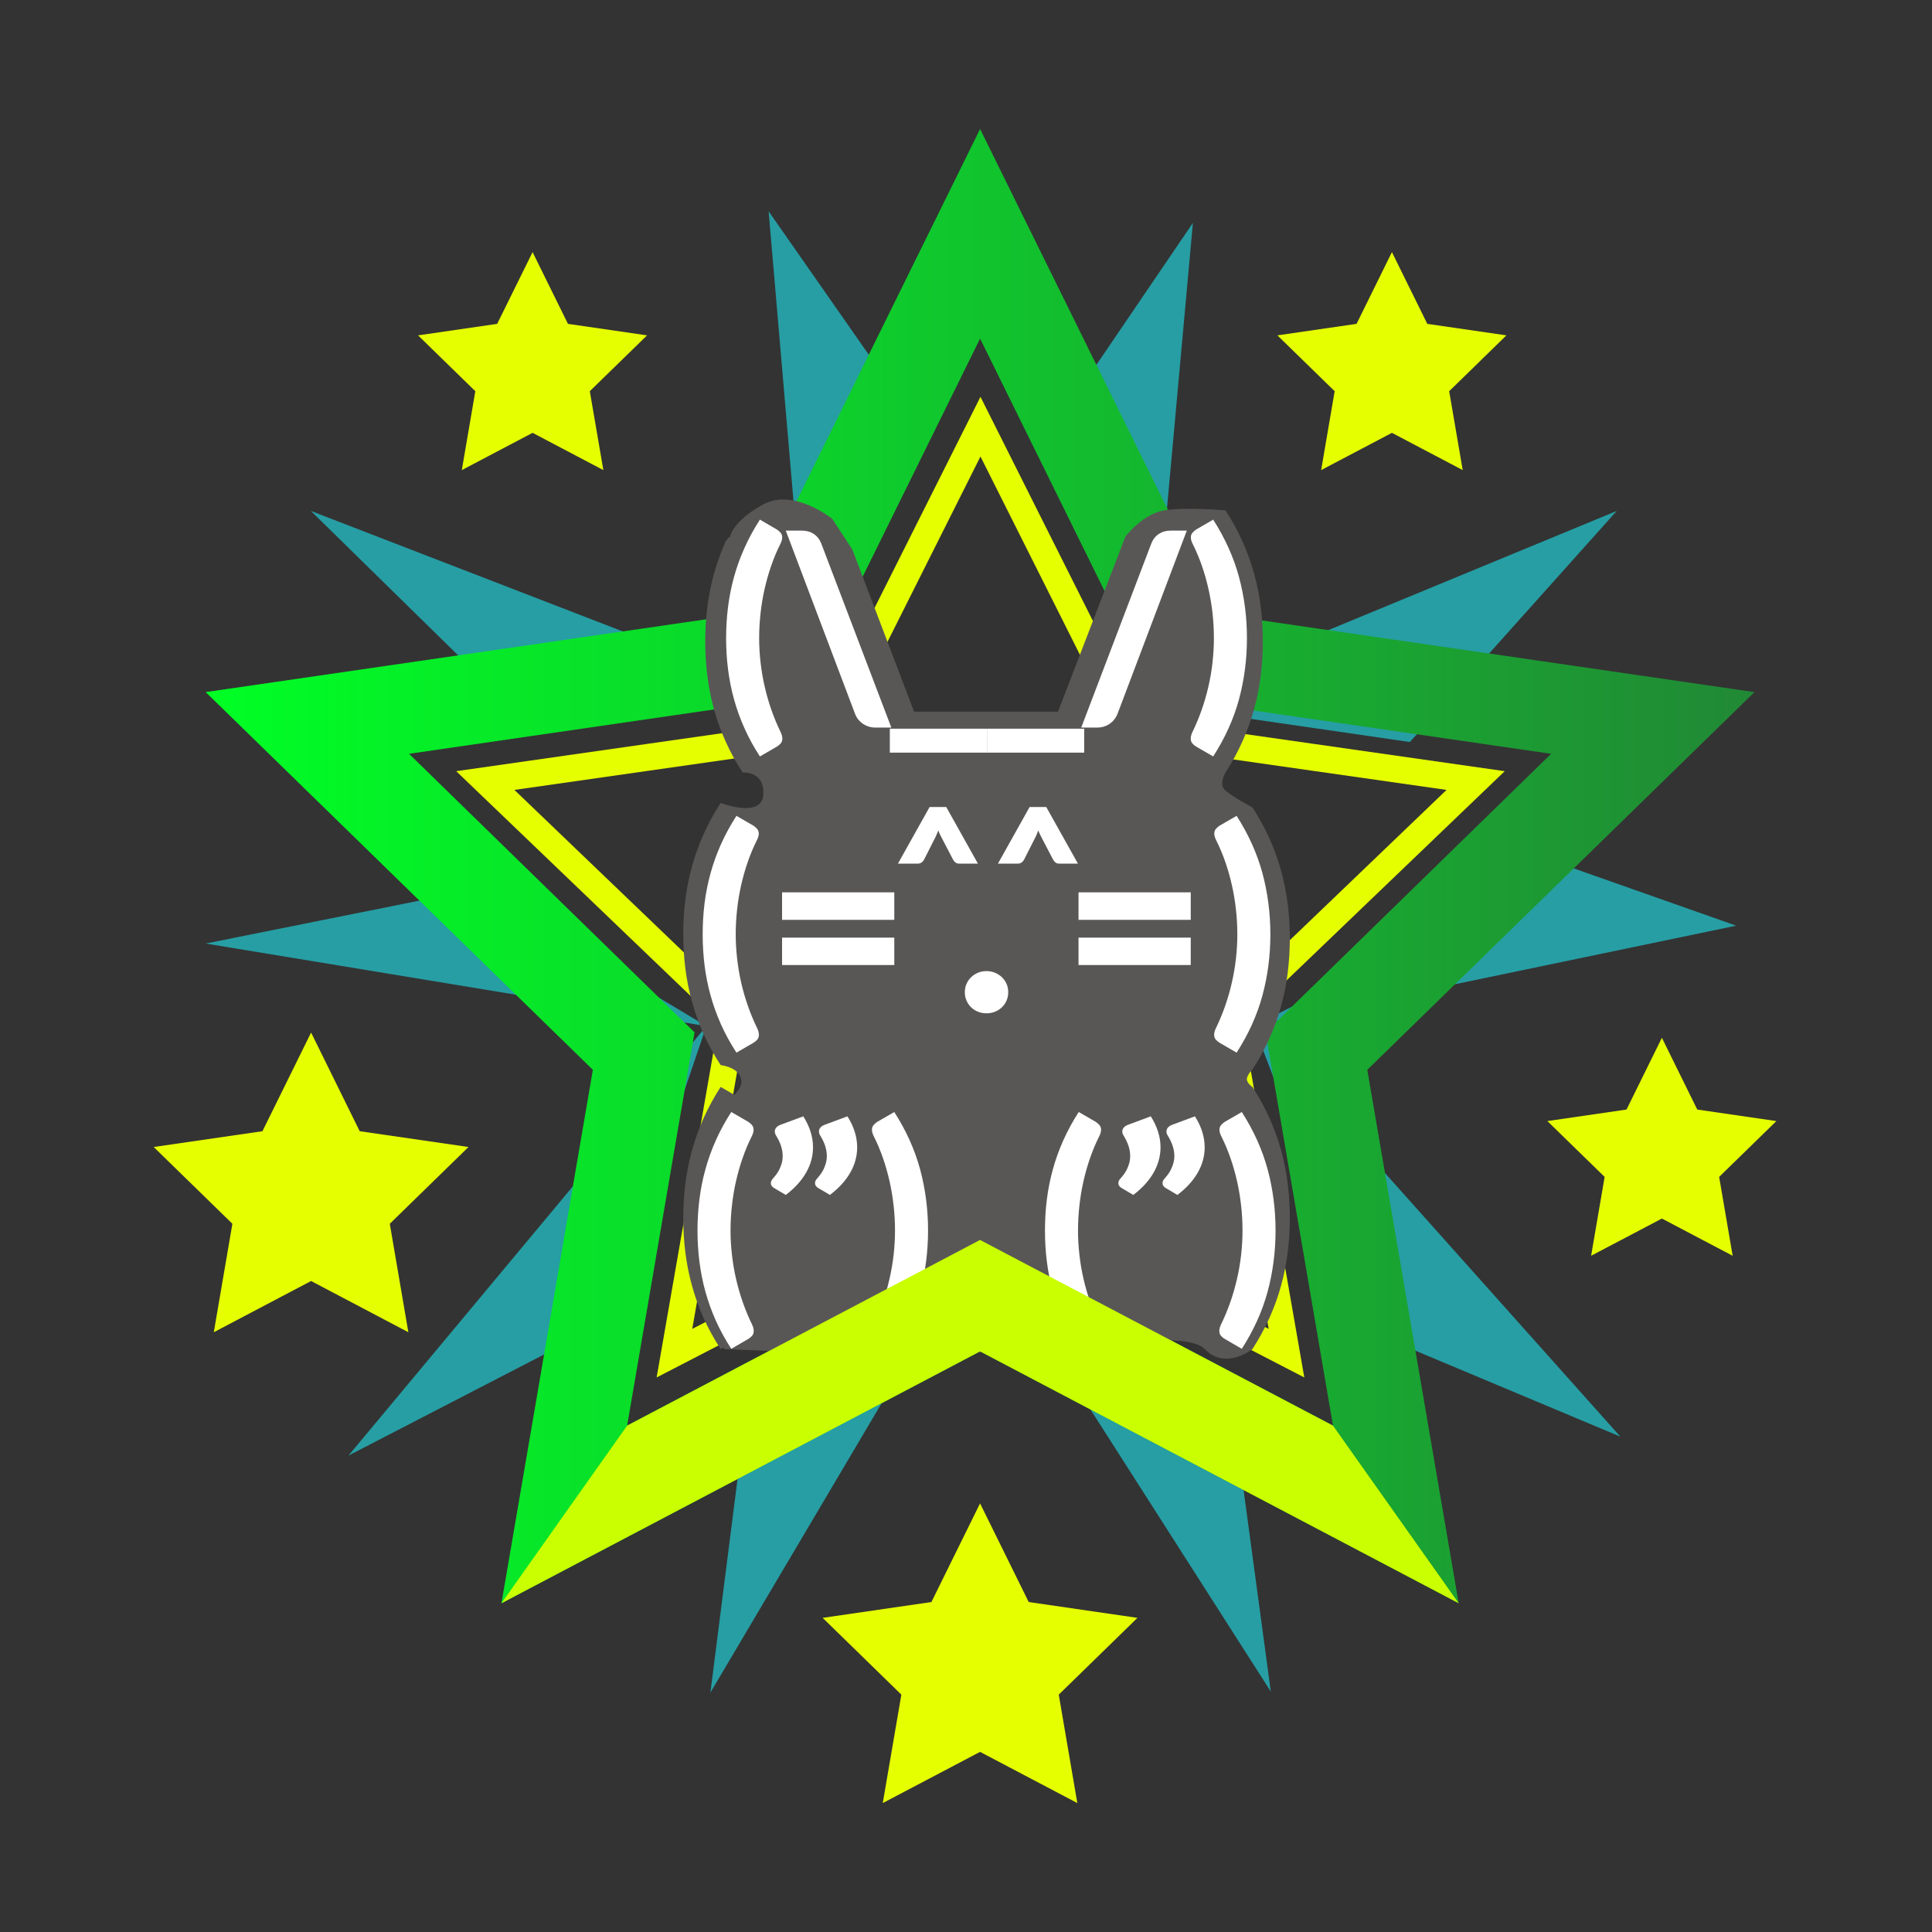 <?xml version="1.0" encoding="UTF-8" standalone="no"?>
<!DOCTYPE svg PUBLIC "-//W3C//DTD SVG 1.1//EN" "http://www.w3.org/Graphics/SVG/1.1/DTD/svg11.dtd">
<svg width="100%" height="100%" viewBox="0 0 150 150" version="1.1" xmlns="http://www.w3.org/2000/svg" xmlns:xlink="http://www.w3.org/1999/xlink" xml:space="preserve" xmlns:serif="http://www.serif.com/" style="fill-rule:evenodd;clip-rule:evenodd;stroke-miterlimit:10;">
    <rect x="0" y="0" width="150" height="150" fill="#333333" stroke="none"/>
    <g id="Artboard1" transform="matrix(0.29,0,0,0.384,-82.123,-80.329)">
        <rect x="283.033" y="209.254" width="516.967" height="390.746" style="fill:none;"/>
        <g transform="matrix(9.185,0,0,6.942,-196.59,-4697.37)">
            <g>
                <g transform="matrix(1,0,0,1,85.732,713.285)">
                    <path d="M0,14.016L1.273,0L-2.11,4.972L0,14.016Z" style="fill:rgb(38,158,164);fill-rule:nonzero;"/>
                </g>
                <g transform="matrix(1,0,0,1,77.687,722.938)">
                    <path d="M0,-5.628L-3.049,-9.991L-1.816,4.363L0,-5.628Z" style="fill:rgb(38,158,164);fill-rule:nonzero;"/>
                </g>
                <g transform="matrix(1,0,0,1,88.779,732.019)">
                    <path d="M0,4.661L14.062,1.735L9.138,0L0,4.661Z" style="fill:rgb(38,158,164);fill-rule:nonzero;"/>
                </g>
                <g transform="matrix(1,0,0,1,93.329,721.675)">
                    <path d="M0,6.73L6.029,0L-7.597,5.626L0,6.73Z" style="fill:rgb(38,158,164);fill-rule:nonzero;"/>
                </g>
                <g transform="matrix(1,0,0,1,75.871,721.799)">
                    <path d="M0,5.502L-14.576,-0.125L-8.706,5.627L0,5.502Z" style="fill:rgb(38,158,164);fill-rule:nonzero;"/>
                </g>
                <g transform="matrix(1,0,0,1,66.16,736.68)">
                    <path d="M0,-3.996L-7.931,-2.406L6.664,0L0,-3.996Z" style="fill:rgb(38,158,164);fill-rule:nonzero;"/>
                </g>
                <g transform="matrix(1,0,0,1,72.823,749.188)">
                    <path d="M0,-12.508L-10.432,0L-2.941,-3.87L0,-12.508Z" style="fill:rgb(38,158,164);fill-rule:nonzero;"/>
                </g>
                <g transform="matrix(1,0,0,1,73.99,751.066)">
                    <path d="M0,-3.226L-1.049,5.025L6.812,-8.251L0,-3.226Z" style="fill:rgb(38,158,164);fill-rule:nonzero;"/>
                </g>
                <g transform="matrix(1,0,0,1,80.801,756.062)">
                    <path d="M0,-13.247L8.475,0L7.422,-7.79L0,-13.247Z" style="fill:rgb(38,158,164);fill-rule:nonzero;"/>
                </g>
                <g transform="matrix(1,0,0,1,92.208,739.721)">
                    <path d="M0,5.874L7.257,8.915L-3.428,-3.041L0,5.874Z" style="fill:rgb(38,158,164);fill-rule:nonzero;"/>
                </g>
            </g>
            <g transform="matrix(1,0,0,1,67.758,720.485)">
                <path d="M0,-6.349L1.031,-4.259L3.337,-3.924L1.668,-2.298L2.063,0L0,-1.085L-2.063,0L-1.669,-2.298L-3.338,-3.924L-1.032,-4.259L0,-6.349Z" style="fill:rgb(230,255,0);fill-rule:nonzero;"/>
            </g>
            <g transform="matrix(1,0,0,1,100.675,743.368)">
                <path d="M0,-6.349L1.031,-4.259L3.337,-3.923L1.669,-2.297L2.063,0L0,-1.084L-2.063,0L-1.669,-2.297L-3.338,-3.923L-1.031,-4.259L0,-6.349Z" style="fill:rgb(230,255,0);fill-rule:nonzero;"/>
            </g>
            <g transform="matrix(1,0,0,1,92.806,720.485)">
                <path d="M0,-6.349L1.031,-4.259L3.337,-3.924L1.669,-2.298L2.063,0L0,-1.085L-2.063,0L-1.669,-2.298L-3.338,-3.924L-1.031,-4.259L0,-6.349Z" style="fill:rgb(230,255,0);fill-rule:nonzero;"/>
            </g>
            <g transform="matrix(1,0,0,1,61.302,745.595)">
                <path d="M0,-8.728L1.417,-5.855L4.588,-5.395L2.294,-3.159L2.835,0L0,-1.492L-2.836,0L-2.294,-3.159L-4.588,-5.395L-1.418,-5.855L0,-8.728Z" style="fill:rgb(230,255,0);fill-rule:nonzero;"/>
            </g>
            <g transform="matrix(1,0,0,1,80.801,759.308)">
                <path d="M0,-8.728L1.418,-5.855L4.588,-5.394L2.294,-3.158L2.835,0L0,-1.491L-2.836,0L-2.294,-3.158L-4.588,-5.394L-1.418,-5.855L0,-8.728Z" style="fill:rgb(230,255,0);fill-rule:nonzero;"/>
            </g>
            <g transform="matrix(1,0,0,1,75.658,736.961)">
                <path d="M0,-9.884L-11.501,-8.213L-3.179,-0.101L-5.144,11.353L5.144,5.945L15.43,11.353L13.466,-0.101L21.788,-8.213L10.287,-9.884L5.144,-20.306L0,-9.884ZM5.144,-26.41L12.119,-12.277L27.716,-10.01L16.43,0.991L19.094,16.526L5.144,9.191L-8.807,16.526L-6.143,0.991L-17.429,-10.01L-1.832,-12.277L5.144,-26.41Z" style="fill:url(#_Linear1);fill-rule:nonzero;"/>
            </g>
            <g transform="matrix(1,0,0,1,76.353,737.322)">
                <path d="M0,-9.219L-9.973,-7.795L-2.756,-0.88L-4.46,8.883L4.46,4.273L13.38,8.883L11.676,-0.88L18.893,-7.795L8.92,-9.219L4.46,-18.102L0,-9.219Z" style="fill:none;fill-rule:nonzero;stroke:rgb(230,255,0);stroke-width:0.78px;"/>
            </g>
            <g transform="matrix(1,0,0,1,89.575,727.427)">
                <path d="M0,12.868C-0.087,12.551 -0.2,12.238 -0.338,11.931C-0.476,11.623 -0.642,11.32 -0.835,11.023C-0.835,11.023 -1.031,10.895 -0.992,10.759C-0.953,10.622 -0.835,10.518 -0.835,10.518C-0.642,10.219 -0.476,9.915 -0.338,9.606C-0.2,9.299 -0.087,8.987 0,8.67C0.088,8.352 0.152,8.03 0.193,7.701C0.234,7.372 0.255,7.038 0.255,6.698C0.255,6.359 0.234,6.024 0.193,5.696C0.152,5.367 0.088,5.044 0,4.727C-0.087,4.41 -0.2,4.097 -0.338,3.79C-0.476,3.482 -0.642,3.18 -0.835,2.883C-0.835,2.883 -1.499,2.531 -1.655,2.355C-1.811,2.18 -1.621,1.867 -1.621,1.867C-1.427,1.567 -1.262,1.264 -1.124,0.955C-0.986,0.647 -0.873,0.336 -0.786,0.018C-0.698,-0.299 -0.634,-0.621 -0.593,-0.95C-0.551,-1.279 -0.531,-1.613 -0.531,-1.953C-0.531,-2.292 -0.551,-2.627 -0.593,-2.955C-0.634,-3.284 -0.698,-3.608 -0.786,-3.924C-0.873,-4.241 -0.986,-4.554 -1.124,-4.861C-1.262,-5.169 -1.427,-5.472 -1.621,-5.769C-1.621,-5.769 -2.786,-5.872 -3.41,-5.769C-4.034,-5.665 -4.536,-5.008 -4.536,-5.008L-6.502,0.094L-10.697,0.094L-12.495,-4.626L-13.081,-5.522C-13.081,-5.522 -14.192,-6.418 -15.078,-5.95C-15.964,-5.483 -16.062,-5.008 -16.062,-5.008L-16.062,-5.006C-16.12,-4.958 -16.169,-4.908 -16.191,-4.858C-16.33,-4.55 -16.442,-4.237 -16.53,-3.92C-16.618,-3.604 -16.682,-3.28 -16.723,-2.951C-16.764,-2.622 -16.785,-2.288 -16.785,-1.949C-16.785,-1.61 -16.764,-1.276 -16.723,-0.946C-16.682,-0.617 -16.618,-0.294 -16.53,0.022C-16.442,0.34 -16.33,0.652 -16.191,0.96C-16.054,1.267 -15.888,1.569 -15.694,1.867C-15.694,1.867 -15.049,1.809 -15.092,2.512C-15.134,3.214 -16.335,2.753 -16.335,2.753C-16.529,3.053 -16.695,3.356 -16.833,3.664C-16.97,3.972 -17.083,4.284 -17.17,4.6C-17.258,4.918 -17.322,5.24 -17.364,5.569C-17.405,5.898 -17.425,6.232 -17.425,6.572C-17.425,6.912 -17.405,7.246 -17.364,7.575C-17.322,7.903 -17.258,8.226 -17.17,8.544C-17.083,8.86 -16.97,9.173 -16.833,9.48C-16.695,9.788 -16.529,10.091 -16.335,10.388C-16.335,10.388 -15.771,10.447 -15.732,10.837C-15.717,10.997 -15.82,11.137 -15.938,11.254L-16.335,11.023C-16.529,11.323 -16.695,11.627 -16.833,11.934C-16.97,12.242 -17.083,12.555 -17.17,12.872C-17.258,13.188 -17.322,13.512 -17.364,13.841C-17.405,14.17 -17.425,14.504 -17.425,14.843C-17.425,15.182 -17.405,15.516 -17.364,15.846C-17.322,16.175 -17.258,16.498 -17.17,16.814C-17.083,17.132 -16.97,17.444 -16.833,17.752C-16.695,18.059 -16.529,18.361 -16.335,18.659L-16.25,18.609L-16.239,18.659L-13.88,18.753L-6.315,18.753C-6.315,18.753 -2.825,18.031 -2.224,18.659C-1.623,19.286 -0.835,18.659 -0.835,18.659C-0.642,18.359 -0.476,18.055 -0.338,17.747C-0.2,17.439 -0.087,17.128 0,16.81C0.088,16.493 0.152,16.171 0.193,15.842C0.234,15.513 0.255,15.179 0.255,14.839C0.255,14.5 0.234,14.165 0.193,13.836C0.152,13.508 0.088,13.184 0,12.868" style="fill:rgb(89,87,86);fill-rule:nonzero;"/>
            </g>
            <g transform="matrix(1,0,0,1,74.362,725.374)">
                <path d="M0,0.005C0,0.242 0.014,0.481 0.042,0.72C0.069,0.959 0.11,1.195 0.164,1.428C0.217,1.66 0.284,1.887 0.361,2.108C0.439,2.328 0.527,2.538 0.625,2.74C0.659,2.81 0.676,2.873 0.676,2.931C0.676,2.987 0.66,3.034 0.629,3.07C0.598,3.107 0.561,3.138 0.518,3.164L0.022,3.451C-0.153,3.183 -0.303,2.91 -0.427,2.632C-0.552,2.355 -0.654,2.072 -0.733,1.785C-0.812,1.499 -0.87,1.208 -0.907,0.91C-0.945,0.613 -0.963,0.312 -0.963,0.005C-0.963,-0.302 -0.945,-0.603 -0.907,-0.901C-0.87,-1.198 -0.812,-1.49 -0.733,-1.776C-0.654,-2.062 -0.552,-2.345 -0.427,-2.623C-0.303,-2.9 -0.153,-3.175 0.022,-3.446L0.518,-3.158C0.559,-3.132 0.594,-3.1 0.625,-3.064C0.657,-3.029 0.672,-2.983 0.672,-2.929C0.672,-2.902 0.668,-2.873 0.66,-2.842C0.651,-2.81 0.637,-2.776 0.618,-2.737C0.518,-2.539 0.429,-2.329 0.353,-2.107C0.276,-1.886 0.211,-1.658 0.158,-1.424C0.105,-1.19 0.066,-0.953 0.04,-0.713C0.014,-0.472 0,-0.232 0,0.005" style="fill:white;fill-rule:nonzero;"/>
            </g>
            <g transform="matrix(-1,0,0,1,164.839,614.841)">
                <rect x="81.003" y="113.176" width="2.833" height="0.697" style="fill:white;"/>
            </g>
            <g transform="matrix(1,0,0,1,75.138,727.984)">
                <path d="M0,-5.736L0.475,-5.736C0.604,-5.736 0.717,-5.704 0.816,-5.639C0.914,-5.574 0.987,-5.481 1.035,-5.359L3.077,0L2.602,0C2.545,0 2.486,-0.008 2.428,-0.025C2.369,-0.042 2.314,-0.067 2.263,-0.1C2.211,-0.133 2.164,-0.175 2.121,-0.226C2.078,-0.276 2.044,-0.334 2.02,-0.398L0,-5.736Z" style="fill:white;fill-rule:nonzero;"/>
            </g>
            <g transform="matrix(-1,0,0,1,161.978,649.347)">
                <rect x="79.573" y="95.923" width="2.832" height="0.697" style="fill:white;"/>
            </g>
            <g transform="matrix(-1,0,0,1,159.175,614.841)">
                <rect x="78.171" y="113.176" width="2.833" height="0.697" style="fill:white;"/>
            </g>
            <g transform="matrix(1,0,0,1,84.807,722.646)">
                <path d="M0,4.94C-0.026,5.004 -0.061,5.062 -0.102,5.112C-0.144,5.163 -0.191,5.205 -0.243,5.238C-0.294,5.271 -0.349,5.296 -0.408,5.313C-0.466,5.33 -0.525,5.338 -0.582,5.338L-1.057,5.338L0.985,-0.021C1.033,-0.143 1.106,-0.236 1.204,-0.301C1.303,-0.366 1.416,-0.398 1.545,-0.398L2.02,-0.398L0,4.94Z" style="fill:white;fill-rule:nonzero;"/>
            </g>
            <g transform="matrix(1,0,0,1,87.617,725.374)">
                <path d="M0,0.005C0,-0.232 -0.013,-0.472 -0.039,-0.713C-0.065,-0.953 -0.105,-1.19 -0.158,-1.424C-0.21,-1.658 -0.275,-1.886 -0.352,-2.107C-0.429,-2.329 -0.518,-2.539 -0.618,-2.737C-0.637,-2.776 -0.651,-2.81 -0.659,-2.842C-0.668,-2.873 -0.672,-2.902 -0.672,-2.929C-0.672,-2.983 -0.656,-3.029 -0.625,-3.064C-0.594,-3.1 -0.558,-3.132 -0.518,-3.158L-0.021,-3.446C0.326,-2.904 0.577,-2.347 0.732,-1.774C0.886,-1.202 0.963,-0.608 0.963,0.005C0.963,0.62 0.886,1.214 0.732,1.785C0.577,2.358 0.326,2.912 -0.021,3.451L-0.518,3.164C-0.561,3.138 -0.598,3.107 -0.629,3.07C-0.66,3.034 -0.675,2.987 -0.675,2.931C-0.675,2.873 -0.659,2.81 -0.625,2.74C-0.527,2.538 -0.439,2.328 -0.361,2.108C-0.283,1.887 -0.217,1.66 -0.163,1.428C-0.109,1.195 -0.068,0.959 -0.041,0.72C-0.014,0.481 0,0.242 0,0.005" style="fill:white;fill-rule:nonzero;"/>
            </g>
            <g transform="matrix(1,0,0,1,73.679,734.002)">
                <path d="M0,0.003C0,0.24 0.014,0.479 0.042,0.718C0.069,0.958 0.109,1.194 0.163,1.427C0.217,1.659 0.283,1.885 0.361,2.106C0.439,2.326 0.527,2.537 0.625,2.738C0.659,2.808 0.675,2.871 0.675,2.929C0.675,2.986 0.66,3.033 0.629,3.069C0.598,3.105 0.561,3.136 0.518,3.162L0.021,3.45C-0.153,3.182 -0.303,2.908 -0.428,2.631C-0.552,2.353 -0.654,2.07 -0.733,1.784C-0.812,1.498 -0.871,1.206 -0.908,0.909C-0.945,0.611 -0.963,0.31 -0.963,0.003C-0.963,-0.304 -0.945,-0.605 -0.908,-0.902C-0.871,-1.2 -0.812,-1.491 -0.733,-1.778C-0.654,-2.064 -0.552,-2.347 -0.428,-2.624C-0.303,-2.902 -0.153,-3.177 0.021,-3.447L0.518,-3.16C0.558,-3.134 0.594,-3.102 0.625,-3.066C0.656,-3.03 0.672,-2.985 0.672,-2.93C0.672,-2.903 0.668,-2.875 0.66,-2.844C0.651,-2.812 0.637,-2.777 0.618,-2.739C0.518,-2.54 0.429,-2.33 0.352,-2.108C0.275,-1.887 0.211,-1.659 0.158,-1.426C0.105,-1.192 0.065,-0.955 0.04,-0.714C0.013,-0.474 0,-0.234 0,0.003" style="fill:white;fill-rule:nonzero;"/>
            </g>
            <g transform="matrix(1,0,0,1,4.54747e-13,625.793)">
                <path d="M75.03,108.309L78.301,108.309L78.301,109.107L75.03,109.107L75.03,108.309ZM75.03,106.99L78.301,106.99L78.301,107.791L75.03,107.791L75.03,106.99Z" style="fill:white;fill-rule:nonzero;"/>
            </g>
            <g transform="matrix(1,0,0,1,80.357,735.692)">
                <path d="M0,-0.001C0,-0.087 0.016,-0.167 0.048,-0.241C0.081,-0.316 0.125,-0.381 0.182,-0.436C0.238,-0.491 0.305,-0.534 0.381,-0.567C0.458,-0.6 0.542,-0.615 0.632,-0.615C0.721,-0.615 0.804,-0.6 0.881,-0.567C0.958,-0.534 1.024,-0.491 1.082,-0.436C1.139,-0.381 1.185,-0.316 1.217,-0.241C1.249,-0.167 1.265,-0.087 1.265,-0.001C1.265,0.086 1.249,0.166 1.217,0.242C1.185,0.317 1.139,0.383 1.082,0.437C1.024,0.493 0.958,0.536 0.881,0.567C0.804,0.599 0.721,0.614 0.632,0.614C0.542,0.614 0.458,0.599 0.381,0.567C0.305,0.536 0.238,0.493 0.182,0.437C0.125,0.383 0.081,0.317 0.048,0.242C0.016,0.166 0,0.086 0,-0.001" style="fill:white;fill-rule:nonzero;"/>
            </g>
            <g transform="matrix(1,0,0,1,4.54747e-13,625.793)">
                <path d="M83.671,108.309L86.942,108.309L86.942,109.107L83.671,109.107L83.671,108.309ZM83.671,106.99L86.942,106.99L86.942,107.791L83.671,107.791L83.671,106.99Z" style="fill:white;fill-rule:nonzero;"/>
            </g>
            <g transform="matrix(1,0,0,1,88.3,734.002)">
                <path d="M0,0.003C0,-0.234 -0.013,-0.474 -0.04,-0.714C-0.066,-0.955 -0.105,-1.192 -0.158,-1.426C-0.211,-1.659 -0.275,-1.887 -0.352,-2.108C-0.429,-2.33 -0.518,-2.54 -0.618,-2.739C-0.637,-2.777 -0.651,-2.812 -0.659,-2.844C-0.668,-2.875 -0.672,-2.903 -0.672,-2.93C-0.672,-2.985 -0.656,-3.03 -0.625,-3.066C-0.594,-3.102 -0.558,-3.134 -0.518,-3.16L-0.021,-3.447C0.326,-2.906 0.577,-2.349 0.732,-1.776C0.886,-1.203 0.963,-0.61 0.963,0.003C0.963,0.619 0.886,1.212 0.732,1.784C0.577,2.356 0.326,2.911 -0.021,3.45L-0.518,3.162C-0.561,3.136 -0.598,3.105 -0.629,3.069C-0.66,3.033 -0.676,2.986 -0.676,2.929C-0.676,2.871 -0.659,2.808 -0.625,2.738C-0.527,2.537 -0.439,2.326 -0.361,2.106C-0.283,1.885 -0.217,1.659 -0.164,1.427C-0.109,1.194 -0.069,0.958 -0.041,0.718C-0.014,0.479 0,0.24 0,0.003" style="fill:white;fill-rule:nonzero;"/>
            </g>
            <g transform="matrix(1,0,0,1,73.528,742.628)">
                <path d="M0,0.003C0,0.24 0.014,0.479 0.042,0.719C0.069,0.958 0.109,1.194 0.164,1.427C0.217,1.659 0.284,1.886 0.361,2.106C0.439,2.326 0.527,2.537 0.625,2.738C0.659,2.808 0.676,2.871 0.676,2.929C0.676,2.986 0.66,3.033 0.629,3.069C0.598,3.106 0.561,3.136 0.518,3.162L0.021,3.45C-0.153,3.182 -0.303,2.908 -0.428,2.631C-0.552,2.353 -0.654,2.07 -0.733,1.784C-0.812,1.498 -0.87,1.206 -0.907,0.909C-0.945,0.612 -0.963,0.31 -0.963,0.003C-0.963,-0.304 -0.945,-0.605 -0.907,-0.902C-0.87,-1.199 -0.812,-1.491 -0.733,-1.777C-0.654,-2.064 -0.552,-2.346 -0.428,-2.624C-0.303,-2.902 -0.153,-3.177 0.021,-3.447L0.518,-3.16C0.559,-3.134 0.594,-3.102 0.625,-3.066C0.656,-3.03 0.672,-2.984 0.672,-2.93C0.672,-2.903 0.668,-2.875 0.66,-2.844C0.651,-2.812 0.637,-2.777 0.618,-2.739C0.518,-2.54 0.429,-2.33 0.353,-2.108C0.275,-1.887 0.211,-1.659 0.158,-1.426C0.105,-1.191 0.066,-0.954 0.04,-0.714C0.013,-0.473 0,-0.234 0,0.003" style="fill:white;fill-rule:nonzero;"/>
            </g>
            <g transform="matrix(1,0,0,1,76.935,741.596)">
                <path d="M0,-2.289C0.096,-2.139 0.167,-1.987 0.214,-1.836C0.261,-1.685 0.284,-1.536 0.284,-1.387C0.284,-1.131 0.217,-0.885 0.083,-0.65C-0.051,-0.415 -0.25,-0.198 -0.51,0L-0.863,-0.208C-0.891,-0.227 -0.912,-0.248 -0.925,-0.271C-0.938,-0.294 -0.945,-0.317 -0.945,-0.341C-0.945,-0.367 -0.939,-0.393 -0.927,-0.417C-0.915,-0.44 -0.901,-0.461 -0.884,-0.477C-0.858,-0.507 -0.829,-0.542 -0.796,-0.584C-0.764,-0.626 -0.733,-0.674 -0.704,-0.729C-0.676,-0.784 -0.651,-0.847 -0.631,-0.916C-0.61,-0.985 -0.6,-1.06 -0.6,-1.139C-0.6,-1.226 -0.615,-1.317 -0.645,-1.416C-0.675,-1.514 -0.725,-1.619 -0.794,-1.732C-0.818,-1.77 -0.83,-1.809 -0.83,-1.847C-0.83,-1.891 -0.816,-1.929 -0.787,-1.962C-0.758,-1.996 -0.719,-2.021 -0.668,-2.041L0,-2.289ZM-1.287,-2.289C-1.191,-2.139 -1.12,-1.987 -1.073,-1.836C-1.026,-1.685 -1.003,-1.536 -1.003,-1.387C-1.003,-1.131 -1.07,-0.885 -1.204,-0.65C-1.338,-0.415 -1.536,-0.198 -1.797,0L-2.149,-0.208C-2.178,-0.227 -2.199,-0.248 -2.212,-0.271C-2.226,-0.294 -2.232,-0.317 -2.232,-0.341C-2.232,-0.367 -2.226,-0.393 -2.214,-0.417C-2.202,-0.44 -2.188,-0.461 -2.171,-0.477C-2.145,-0.507 -2.115,-0.542 -2.083,-0.584C-2.05,-0.626 -2.02,-0.674 -1.991,-0.729C-1.962,-0.784 -1.938,-0.847 -1.917,-0.916C-1.897,-0.985 -1.887,-1.06 -1.887,-1.139C-1.887,-1.226 -1.902,-1.317 -1.932,-1.416C-1.962,-1.514 -2.011,-1.619 -2.081,-1.732C-2.105,-1.77 -2.117,-1.809 -2.117,-1.847C-2.117,-1.891 -2.103,-1.929 -2.074,-1.962C-2.045,-1.996 -2.006,-2.021 -1.956,-2.041L-1.287,-2.289Z" style="fill:white;fill-rule:nonzero;"/>
            </g>
            <g transform="matrix(1,0,0,1,78.322,742.628)">
                <path d="M0,0.003C0,-0.234 -0.013,-0.473 -0.04,-0.714C-0.066,-0.954 -0.105,-1.191 -0.158,-1.426C-0.211,-1.659 -0.275,-1.887 -0.352,-2.108C-0.429,-2.33 -0.518,-2.54 -0.618,-2.739C-0.637,-2.777 -0.651,-2.812 -0.659,-2.844C-0.668,-2.875 -0.672,-2.903 -0.672,-2.93C-0.672,-2.984 -0.656,-3.03 -0.625,-3.066C-0.594,-3.102 -0.558,-3.134 -0.518,-3.16L-0.021,-3.447C0.326,-2.905 0.577,-2.349 0.732,-1.776C0.886,-1.203 0.963,-0.61 0.963,0.003C0.963,0.619 0.886,1.213 0.732,1.784C0.577,2.356 0.326,2.911 -0.021,3.45L-0.518,3.162C-0.561,3.136 -0.598,3.106 -0.629,3.069C-0.66,3.033 -0.675,2.986 -0.675,2.929C-0.675,2.871 -0.659,2.808 -0.625,2.738C-0.527,2.537 -0.439,2.326 -0.361,2.106C-0.283,1.886 -0.217,1.659 -0.164,1.427C-0.109,1.194 -0.069,0.958 -0.041,0.719C-0.014,0.479 0,0.24 0,0.003" style="fill:white;fill-rule:nonzero;"/>
            </g>
            <g transform="matrix(1,0,0,1,83.656,742.628)">
                <path d="M0,0.003C0,0.24 0.014,0.479 0.042,0.719C0.069,0.958 0.109,1.194 0.164,1.427C0.217,1.659 0.284,1.886 0.361,2.106C0.439,2.326 0.527,2.537 0.625,2.738C0.659,2.808 0.676,2.871 0.676,2.929C0.676,2.986 0.66,3.033 0.629,3.069C0.598,3.106 0.561,3.136 0.518,3.162L0.021,3.45C-0.153,3.182 -0.303,2.908 -0.428,2.631C-0.552,2.353 -0.654,2.07 -0.733,1.784C-0.812,1.498 -0.87,1.206 -0.908,0.909C-0.945,0.612 -0.963,0.31 -0.963,0.003C-0.963,-0.304 -0.945,-0.605 -0.908,-0.902C-0.87,-1.199 -0.812,-1.491 -0.733,-1.777C-0.654,-2.064 -0.552,-2.346 -0.428,-2.624C-0.303,-2.902 -0.153,-3.177 0.021,-3.447L0.518,-3.16C0.559,-3.134 0.594,-3.102 0.625,-3.066C0.656,-3.03 0.672,-2.984 0.672,-2.93C0.672,-2.903 0.668,-2.875 0.66,-2.844C0.651,-2.812 0.637,-2.777 0.618,-2.739C0.518,-2.54 0.429,-2.33 0.352,-2.108C0.275,-1.887 0.211,-1.659 0.158,-1.426C0.105,-1.191 0.066,-0.954 0.04,-0.714C0.013,-0.473 0,-0.234 0,0.003" style="fill:white;fill-rule:nonzero;"/>
            </g>
            <g transform="matrix(1,0,0,1,87.064,741.596)">
                <path d="M0,-2.289C0.096,-2.139 0.167,-1.987 0.214,-1.836C0.261,-1.685 0.284,-1.536 0.284,-1.387C0.284,-1.131 0.217,-0.885 0.083,-0.65C-0.052,-0.415 -0.25,-0.198 -0.511,0L-0.863,-0.208C-0.892,-0.227 -0.913,-0.248 -0.925,-0.271C-0.939,-0.294 -0.945,-0.317 -0.945,-0.341C-0.945,-0.367 -0.939,-0.393 -0.927,-0.417C-0.915,-0.44 -0.901,-0.461 -0.884,-0.477C-0.858,-0.507 -0.829,-0.542 -0.796,-0.584C-0.764,-0.626 -0.733,-0.674 -0.705,-0.729C-0.676,-0.784 -0.651,-0.847 -0.631,-0.916C-0.61,-0.985 -0.6,-1.06 -0.6,-1.139C-0.6,-1.226 -0.615,-1.317 -0.645,-1.416C-0.675,-1.514 -0.725,-1.619 -0.794,-1.732C-0.818,-1.77 -0.83,-1.809 -0.83,-1.847C-0.83,-1.891 -0.816,-1.929 -0.787,-1.962C-0.758,-1.996 -0.719,-2.021 -0.668,-2.041L0,-2.289ZM-1.287,-2.289C-1.191,-2.139 -1.12,-1.987 -1.073,-1.836C-1.026,-1.685 -1.003,-1.536 -1.003,-1.387C-1.003,-1.131 -1.07,-0.885 -1.204,-0.65C-1.338,-0.415 -1.536,-0.198 -1.797,0L-2.149,-0.208C-2.178,-0.227 -2.199,-0.248 -2.212,-0.271C-2.226,-0.294 -2.232,-0.317 -2.232,-0.341C-2.232,-0.367 -2.226,-0.393 -2.214,-0.417C-2.202,-0.44 -2.188,-0.461 -2.171,-0.477C-2.145,-0.507 -2.115,-0.542 -2.083,-0.584C-2.051,-0.626 -2.02,-0.674 -1.991,-0.729C-1.962,-0.784 -1.938,-0.847 -1.917,-0.916C-1.897,-0.985 -1.887,-1.06 -1.887,-1.139C-1.887,-1.226 -1.902,-1.317 -1.932,-1.416C-1.962,-1.514 -2.012,-1.619 -2.081,-1.732C-2.105,-1.77 -2.117,-1.809 -2.117,-1.847C-2.117,-1.891 -2.103,-1.929 -2.074,-1.962C-2.045,-1.996 -2.006,-2.021 -1.956,-2.041L-1.287,-2.289Z" style="fill:white;fill-rule:nonzero;"/>
            </g>
            <g transform="matrix(1,0,0,1,88.451,742.628)">
                <path d="M0,0.003C0,-0.234 -0.013,-0.473 -0.04,-0.714C-0.066,-0.954 -0.105,-1.191 -0.158,-1.426C-0.211,-1.659 -0.275,-1.887 -0.352,-2.108C-0.429,-2.33 -0.518,-2.54 -0.618,-2.739C-0.637,-2.777 -0.651,-2.812 -0.659,-2.844C-0.668,-2.875 -0.672,-2.903 -0.672,-2.93C-0.672,-2.984 -0.656,-3.03 -0.625,-3.066C-0.594,-3.102 -0.558,-3.134 -0.518,-3.16L-0.021,-3.447C0.326,-2.905 0.577,-2.349 0.732,-1.776C0.886,-1.203 0.963,-0.61 0.963,0.003C0.963,0.619 0.886,1.213 0.732,1.784C0.577,2.356 0.326,2.911 -0.021,3.45L-0.518,3.162C-0.561,3.136 -0.598,3.106 -0.629,3.069C-0.66,3.033 -0.676,2.986 -0.676,2.929C-0.676,2.871 -0.659,2.808 -0.625,2.738C-0.527,2.537 -0.439,2.326 -0.361,2.106C-0.283,1.886 -0.217,1.659 -0.164,1.427C-0.109,1.194 -0.069,0.958 -0.041,0.719C-0.014,0.479 0,0.24 0,0.003" style="fill:white;fill-rule:nonzero;"/>
            </g>
            <g transform="matrix(1,0,0,1,80.739,730.297)">
                <path d="M0,1.65L-0.546,1.65C-0.589,1.65 -0.625,1.639 -0.654,1.618C-0.683,1.595 -0.706,1.568 -0.724,1.535L-1.02,0.967C-1.047,0.917 -1.073,0.868 -1.096,0.821C-1.119,0.775 -1.139,0.729 -1.157,0.682C-1.173,0.729 -1.191,0.775 -1.212,0.821C-1.232,0.868 -1.256,0.917 -1.284,0.967L-1.571,1.535C-1.588,1.567 -1.612,1.593 -1.642,1.616C-1.671,1.638 -1.71,1.65 -1.758,1.65L-2.332,1.65L-1.408,0L-0.924,0L0,1.65Z" style="fill:white;fill-rule:nonzero;"/>
            </g>
            <g transform="matrix(1,0,0,1,83.654,730.297)">
                <path d="M0,1.65L-0.546,1.65C-0.589,1.65 -0.625,1.639 -0.653,1.618C-0.682,1.595 -0.706,1.568 -0.723,1.535L-1.02,0.967C-1.047,0.917 -1.072,0.868 -1.095,0.821C-1.118,0.775 -1.139,0.729 -1.157,0.682C-1.172,0.729 -1.191,0.775 -1.211,0.821C-1.232,0.868 -1.256,0.917 -1.283,0.967L-1.571,1.535C-1.588,1.567 -1.612,1.593 -1.641,1.616C-1.671,1.638 -1.709,1.65 -1.757,1.65L-2.332,1.65L-1.408,0L-0.924,0L0,1.65Z" style="fill:white;fill-rule:nonzero;"/>
            </g>
            <g transform="matrix(1,0,0,1,91.088,748.08)">
                <path d="M0,0.235L-10.287,-5.173L-20.574,0.235L-24.237,5.408L-10.287,-1.927L3.664,5.408L0,0.235Z" style="fill:rgb(201,255,0);fill-rule:nonzero;"/>
            </g>
        </g>
    </g>
    <defs>
        <linearGradient id="_Linear1" x1="0" y1="0" x2="1" y2="0" gradientUnits="userSpaceOnUse" gradientTransform="matrix(45.145,0,0,42.936,-17.429,-4.942)"><stop offset="0" style="stop-color:rgb(0,255,37);stop-opacity:1"/><stop offset="1" style="stop-color:rgb(33,137,53);stop-opacity:1"/></linearGradient>
    </defs>
</svg>
